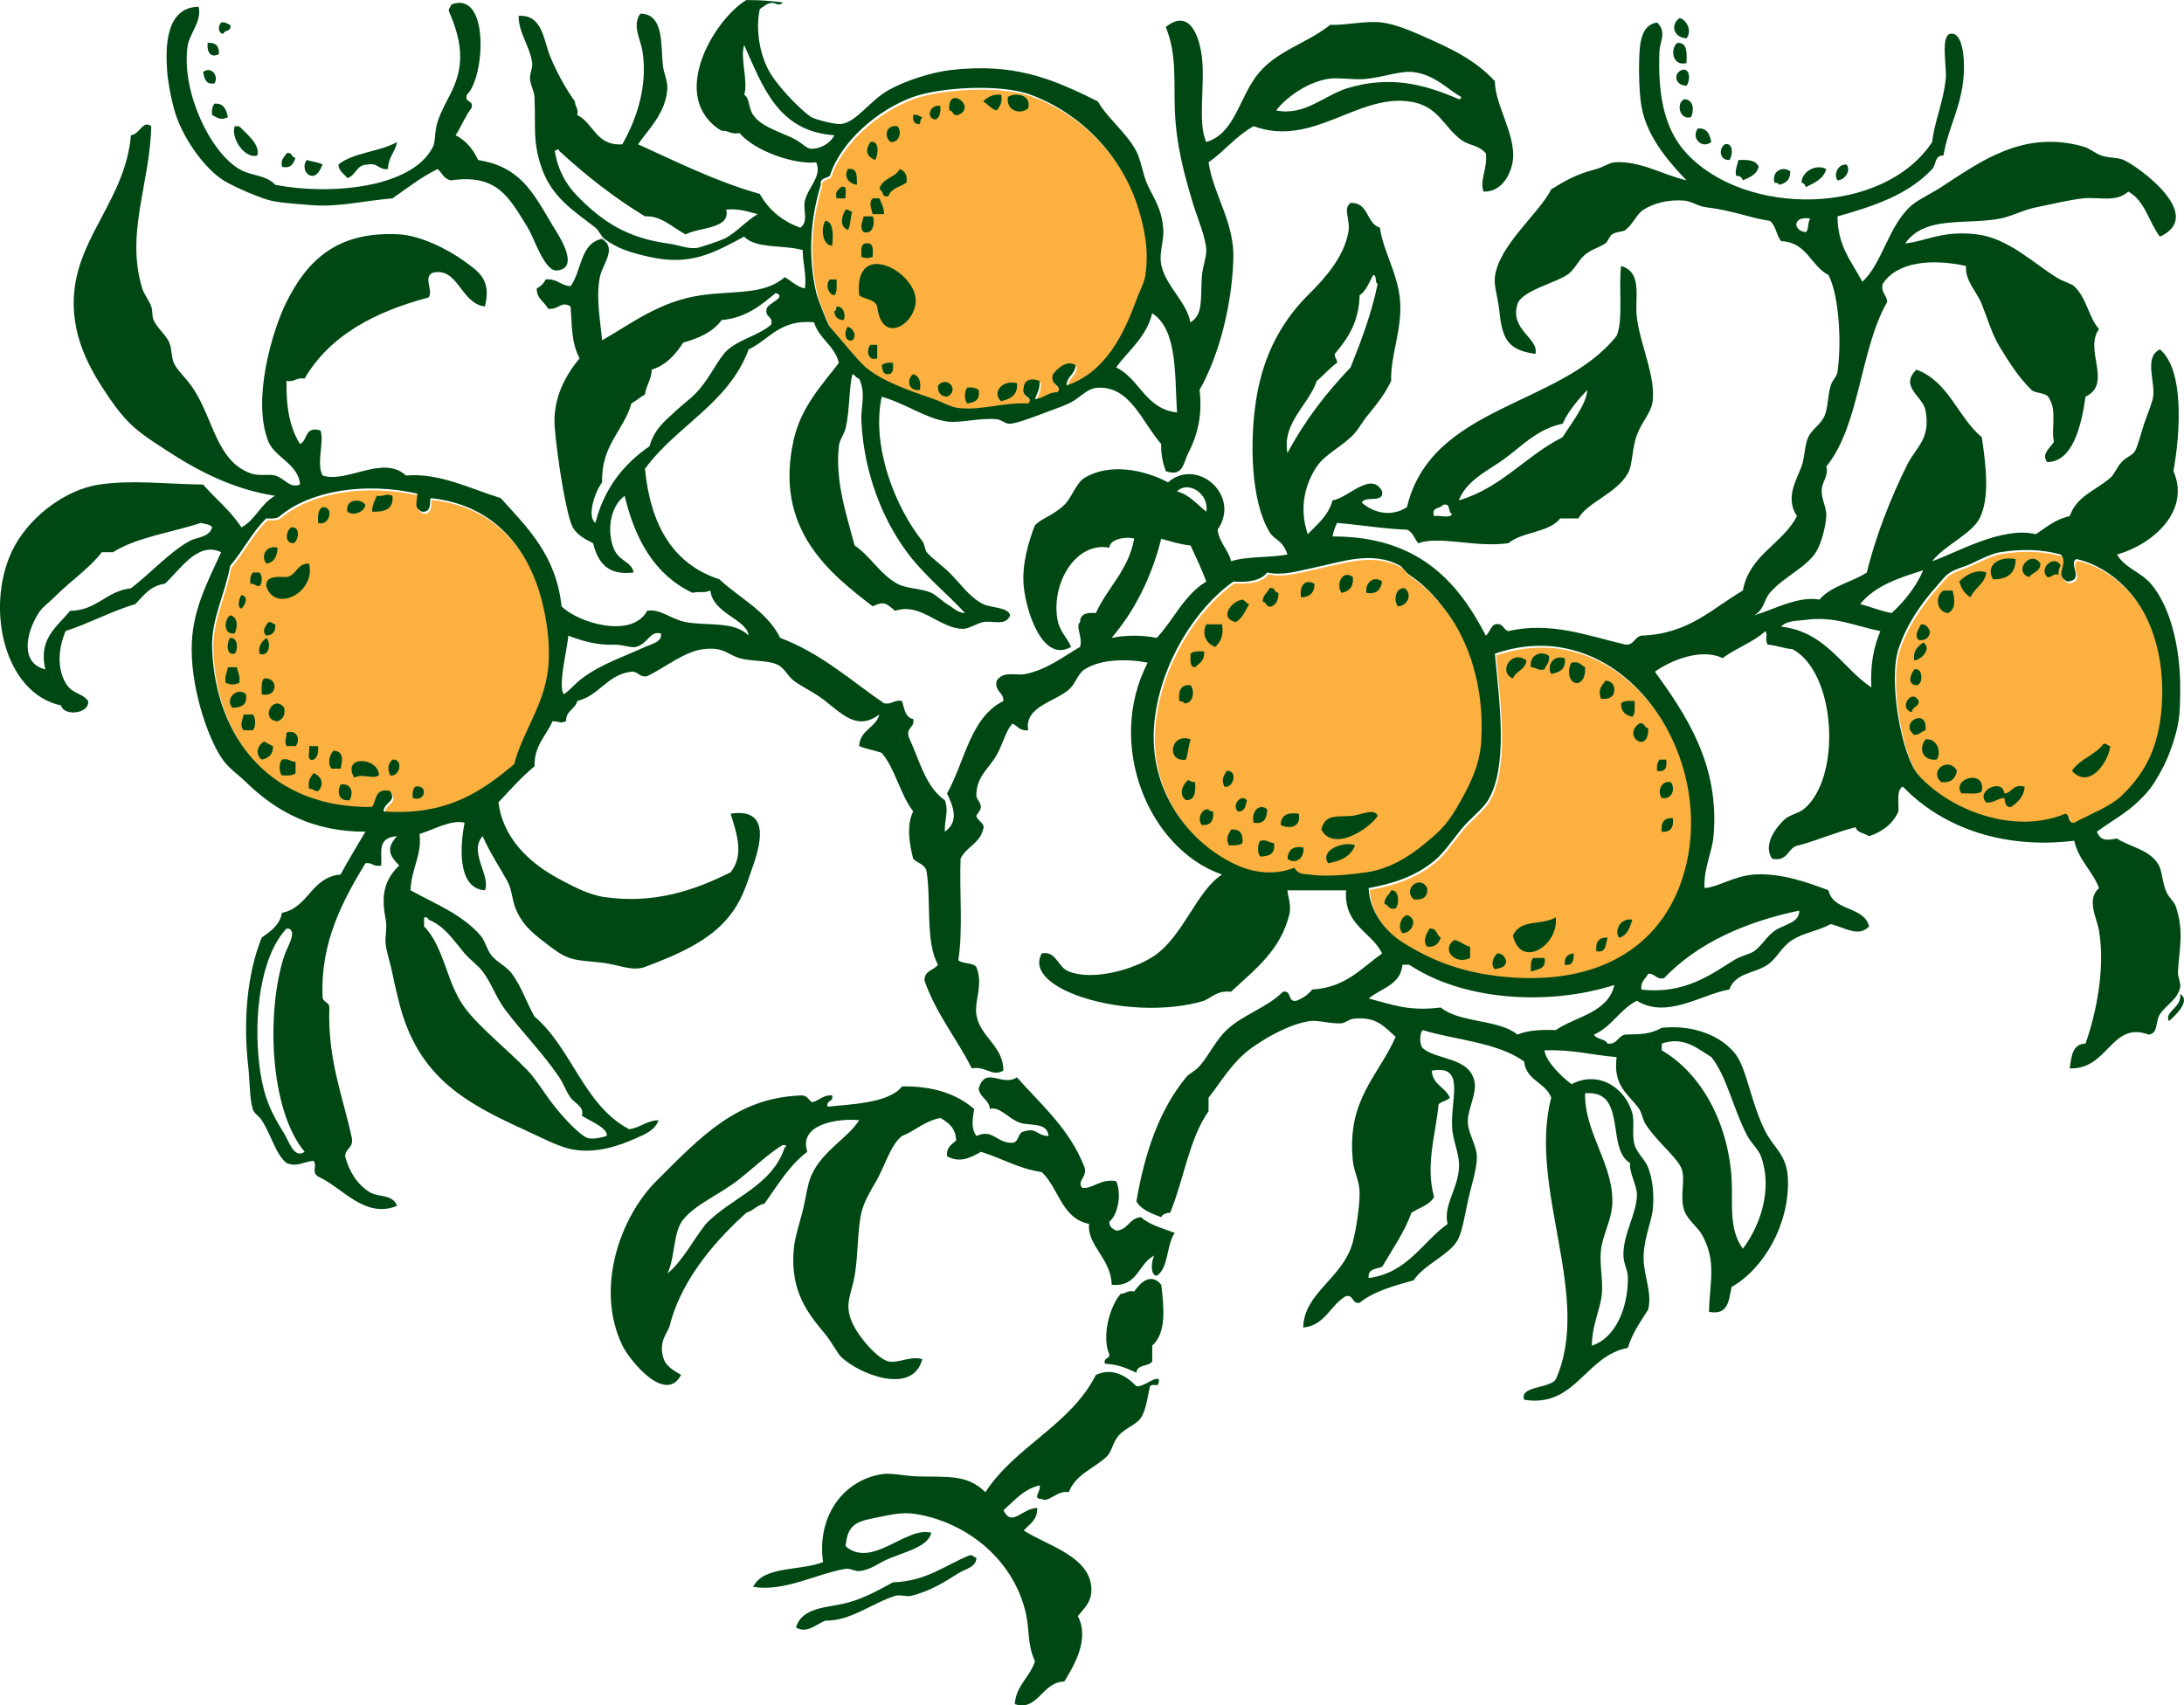 <?xml version="1.0" encoding="UTF-8" standalone="no"?>
<!-- Generator: Adobe Illustrator 13.0.2, SVG Export Plug-In . SVG Version: 6.00 Build 14948)  -->
<svg
    xmlns:rdf="http://www.w3.org/1999/02/22-rdf-syntax-ns#"
    xmlns="http://www.w3.org/2000/svg"
    xmlns:cc="http://web.resource.org/cc/"
    xmlns:xlink="http://www.w3.org/1999/xlink"
    xmlns:dc="http://purl.org/dc/elements/1.1/"
    xmlns:svg="http://www.w3.org/2000/svg"
    xmlns:inkscape="http://www.inkscape.org/namespaces/inkscape"
    xmlns:sodipodi="http://sodipodi.sourceforge.net/DTD/sodipodi-0.dtd"
    xmlns:ns1="http://sozi.baierouge.fr"
    id="Layer_1"
    style="enable-background:new 0 0 397.491 310.424"
    xml:space="preserve"
    viewBox="0 0 397.491 310.424"
    version="1.1"
    y="0px"
    x="0px"
  >
<path
      style="fill:#FBB040;clip-rule:evenodd;fill-rule:evenodd"
      d="m207.06 54.904c0.598-1.638 1.439-3.102 1.642-4.513 0.67-4.698-0.249-8.639-1.231-11.898-3.029-10.049-10.745-17.62-19.694-20.925-5.476-2.022-16.434-1.346-21.336 0.411-6.498 2.327-13.196 8.149-15.181 14.36-0.61 0.485-1.833 0.355-1.642 1.641-2.098 6.796-2.241 13.63-0.821 19.695 0.219 0.934 2.064 5.706 2.462 6.155 2.104 2.367 5.019 6.065 6.565 7.385 3.003 2.564 7.916 4.21 12.309 5.744 1.734 0.606 3.091 1.473 4.514 1.642 4.189 0.498 8.276-1.084 12.719-0.821 1.143-1.191-1.347-1.064-0.821-2.872 0.098-1.625 1.683-1.761 2.873-1.23 0.135 1.503-0.456 2.28-0.821 3.282 1.68-0.098 2.311-1.245 4.103-1.23 1.093-1.212-1.523-1.205-0.821-3.283 0.775-1.035 2.56-2.677 4.104-1.641-0.053 1.726-1.59 1.966-1.642 3.693 6.93-2.304 10.33-9.025 12.73-15.595z"
  />
<path
      style="fill:#FBB040;clip-rule:evenodd;fill-rule:evenodd"
      d="m51.141 94.293c-0.485 0.473-1.45 0.465-2.462 0.411-2.583 2.477-4.21 5.91-6.565 8.616-1.022 5.495-3.496 9.691-3.283 15.181 0.634 16.352 10.852 29.01 29.132 28.722 0.781-1.271 0.517-3.586 3.282-2.872 1.224 1.954-1.107 1.947-1.23 3.693 11.626 0.822 17.916-3.693 23.798-8.617 1.434-5.699 5.357-10.547 6.154-17.232 0.223-1.865 0.18-4.418 0-6.154-1.424-13.787-8.426-23.666-21.336-25.028-0.323 0.336 0.33 2.709-1.641 2.461-1.501-0.746-0.868-1.492-0.821-3.282-9.392-2.129-19.425-0.619-25.028 4.102z"
  />
<path
      style="fill:#FBB040;clip-rule:evenodd;fill-rule:evenodd"
      d="m375.28 101.27c-3.434-0.946-7.103-1.056-11.077-0.41-1.98 0.321-4.917 2.041-6.156 2.462-3.598 1.223-3.399 1.521-5.333 3.692-3.009 3.38-5.551 7.129-6.975 11.488-1.866 5.713 0.543 19.488 3.691 22.978 5.734 6.353 17.401 10.863 26.671 6.976 0.943 0.149 0.391 1.796 1.64 1.641 2.954-1.618 6.466-2.87 8.617-4.924 4.691-4.477 7.167-9.727 7.386-18.053 0.17-6.465-1.387-11.67-3.282-15.182-2.631-4.871-7.234-8.674-12.31-9.848-1.633 0.814 1.602 3.802-1.642 4.104-2.61-1.2 0.38-3.19-1.24-4.93z"
  />
<path
      style="fill:#FBB040;clip-rule:evenodd;fill-rule:evenodd"
      d="m238.65 159.53c3.167 0.473 7.5-0.014 10.257-0.41 4.243-0.609 7.83-2.941 10.258-4.923 3.53-2.886 4.552-3.873 6.975-8.206 1.99-3.56 3.479-6.862 3.693-11.079 0.5-9.79-2.341-17.791-6.155-22.977-2.563-3.486-4.485-5.307-6.975-6.975-0.688-0.461-1.234-1.419-1.642-1.642-5.226-2.861-10.816-0.63-16.002 0.411-2.599 0.521-5.28 1.438-8.205 0.82-1.149 1.449-3.354 1.843-6.155 1.641-6.837 4.805-13.235 14.809-14.361 25.439-1.377 13.006 6.849 22.607 15.182 26.259 3.254 1.426 6.85 1.725 10.259 0.41 0.93 1.33 1.61 1.04 2.87 1.23z"
  />
<path
      style="fill:#FBB040;clip-rule:evenodd;fill-rule:evenodd"
      d="m255.47 171.84c5.088 3.242 10.409 5.33 17.232 6.154 17.491 2.119 28.815-4.727 33.234-16.412 8.383-22.166-10.024-50.406-33.646-42.26 0.887 9.287 2.405 20.507-1.23 26.67-0.941 1.595-3.293 3.313-4.924 5.334-1.714 2.124-3.196 4.333-4.923 5.743-3.646 2.979-7.838 4.182-11.898 4.926 0.19 4.19 2.89 7.77 6.16 9.85z"
  />
<path
      style="fill:#004813;clip-rule:evenodd;fill-rule:evenodd"
      d="m84.974 17.233c-0.53 1.624 1.351 0.837 0.82 2.462-1.125 1.474-1.841 3.355-2.872 4.923 1.894 0.979 3.192 2.552 4.103 4.513 7.605 1.234 9.847 5.646 13.54 11.899 0.741 1.254 5.291 7.743 0.821 8.205-2.275 0.236-4.119-5.829-5.334-7.795-3.442-5.568-5.524-9.802-13.95-8.616-1.327-0.178-1.629-1.38-2.462-2.052-3.023 1.491-5.542 3.484-8.206 5.334-5.45 0.464-9.909 1.636-14.771 1.23-2.165-0.18-5.041-0.312-7.386-0.821-1.66-0.359-6.65-2.456-8.616-3.692-3.491-2.194-7.667-7.959-9.027-13.129-0.583-2.216-1.103-4.963-1.23-6.976-0.227-3.628-0.473-11.403 5.749-11.487 0.624 2.771-1.749 4.87-2.051 7.385-1.002 8.354 4.191 19.067 9.438 22.156 2.267 1.336 4.797 0.993 6.564 2.872 9.642 1.89 24.938 0.723 28.721-6.975 0.45-0.915 0.237-2.713 0.821-4.513 1.293-3.992 3.929-6.424 4.103-11.489 0.098-2.847-0.829-5.849-2.051-8.616-0.116-0.663 0.388-0.706 0.411-1.231 7.076-2.698 6.147 13.321 2.871 16.413z"
  />
<path
      style="fill:#004813;clip-rule:evenodd;fill-rule:evenodd"
      d="m305.72 3.282c1.235 0.347 2.312 2.314 1.23 3.693-2.41-0.113-2.99-2.585-1.23-3.693z"
  />
<path
      style="fill:#004813;clip-rule:evenodd;fill-rule:evenodd"
      d="m40.25 4.103c0.858-0.174 1.086 0.281 1.641 0.41 0.36 1.317-1.064 0.851-1.23 1.642-1.044-0.042-0.97-1.53-0.411-2.052z"
  />
<path
      style="fill:#004813;clip-rule:evenodd;fill-rule:evenodd"
      d="m37.789 7.795c1.461-0.093 2.145 0.59 2.052 2.052-1.368 0.708-2.229-0.152-2.052-2.052z"
  />
<path
      style="fill:#004813;clip-rule:evenodd;fill-rule:evenodd"
      d="m305.3 7.795c1.843-0.063 1.713 1.844 1.642 3.693-2.64 0.645-3-2.703-1.64-3.693z"
  />
<path
      style="fill:#004813;clip-rule:evenodd;fill-rule:evenodd"
      d="m39.02 15.181c-1.617 0.25-1.817-0.918-2.052-2.052 1.48-1.225 2.935 0.77 2.052 2.052z"
  />
<path
      style="fill:#004813;clip-rule:evenodd;fill-rule:evenodd"
      d="m306.13 12.719c1.667-0.385 1.422 2.222 0.82 2.872-2.05 0.031-2.52-2.221-0.82-2.872z"
  />
<path
      style="fill:#004813;clip-rule:evenodd;fill-rule:evenodd"
      d="m182.22 17.233c0.267 1.497-0.277 2.185-0.821 2.872-1.099-0.27-1.561-1.176-2.462-1.642 0.77-0.729 1.65-1.351 3.28-1.23z"
  />
<path
      style="fill:#004813;clip-rule:evenodd;fill-rule:evenodd"
      d="m187.14 19.695c-1.241 1.195-4.096 0.654-3.693-2.051 1.4-0.897 4.32-0.395 3.69 2.051z"
  />
<path
      style="fill:#004813;clip-rule:evenodd;fill-rule:evenodd"
      d="m174.42 20.925c-1.12 0.299-0.826-0.815-1.642-0.82-0.46-4.808 5.13-0.688 1.64 0.82z"
  />
<path
      style="fill:#004813;clip-rule:evenodd;fill-rule:evenodd"
      d="m306.54 18.053c1.727 0.064 1.811 2.016 1.23 3.283-2.17 0.566-2.73-2.643-1.23-3.283z"
  />
<path
      style="fill:#004813;clip-rule:evenodd;fill-rule:evenodd"
      d="m39.02 18.874c1.781-0.141 2.153 1.129 2.461 2.462-1.261 0.583-1.845 0.184-2.872-0.411-0.13-0.951 0.066-1.575 0.411-2.051z"
  />
<path
      style="fill:#004813;clip-rule:evenodd;fill-rule:evenodd"
      d="m171.14 19.284c0.084 1.179-0.104 2.084-0.821 2.462-1.89-0.09-1.14-2.868 0.82-2.462z"
  />
<path
      style="fill:#004813;clip-rule:evenodd;fill-rule:evenodd"
      d="m166.21 20.925c0.857-0.173 1.087 0.281 1.641 0.411-0.217 0.33-0.428 0.666-0.411 1.231-1.08 0.123-1.34-0.568-1.23-1.642z"
  />
<path
      style="fill:#004813;clip-rule:evenodd;fill-rule:evenodd"
      d="m42.712 22.977h0.821c1.305 1.381 3.919 3.347 3.282 5.334-2.162 0.675-4.859-3.048-4.103-5.334z"
  />
<path
      style="fill:#004813;clip-rule:evenodd;fill-rule:evenodd"
      d="m163.34 22.977c0.885 1.006 0.306 3.035-1.231 2.872-1.26-0.868-0.94-3.208 1.23-2.872z"
  />
<path
      style="fill:#004813;clip-rule:evenodd;fill-rule:evenodd"
      d="m309 23.387c1.781-0.14 2.152 1.129 2.462 2.461-1.71 1.341-3.74-0.695-2.46-2.461z"
  />
<path
      style="fill:#004813;clip-rule:evenodd;fill-rule:evenodd"
      d="m72.254 25.849c-0.317 1.872-1.622 2.756-1.642 4.924-1.71 0.206-1.81-1.199-3.692-0.82-2.072-0.021-2.117 1.987-3.693 2.462-0.583-0.785-1.559-1.177-1.641-2.462 2.707-2.218 7.549-2.3 10.668-4.104z"
  />
<path
      style="fill:#004813;clip-rule:evenodd;fill-rule:evenodd"
      d="m158.42 25.849c1.768-0.394 1.389 2.594 0.82 3.283-1.63-0.736-1.79-1.794-0.82-3.283z"
  />
<path
      style="fill:#004813;clip-rule:evenodd;fill-rule:evenodd"
      d="m313.92 26.259c1.667-0.386 1.422 2.222 0.82 2.872-1.85 0.054-1.95-2.088-0.82-2.872z"
  />
<path
      style="fill:#004813;clip-rule:evenodd;fill-rule:evenodd"
      d="m52.149 27.901c1.12-0.299 0.827 0.815 1.642 0.82-0.396 0.971-0.72 2.016-2.462 1.642-0.325-1.419 0.456-1.733 0.82-2.462z"
  />
<path
      style="fill:#004813;clip-rule:evenodd;fill-rule:evenodd"
      d="m55.842 29.131c0.934 0.297 2.096 0.366 2.873 0.821-0.414 0.816-0.709 1.752-1.642 2.051-1.537 0.163-2.116-1.866-1.231-2.872z"
  />
<path
      style="fill:#004813;clip-rule:evenodd;fill-rule:evenodd"
      d="m316.38 29.131c1.739-0.098 3.25 0.033 3.691 1.231-0.339 1.438-1.635 1.92-2.87 2.461-0.18-0.505-0.525-0.843-1.232-0.821-0.23-1.331 0.28-1.907 0.41-2.871z"
  />
<path
      style="fill:#004813;clip-rule:evenodd;fill-rule:evenodd"
      d="m336.08 29.952c0.827 1.033-0.228 2.811-1.642 2.872-0.78-0.986 0.03-3.006 1.64-2.872z"
  />
<path
      style="fill:#004813;clip-rule:evenodd;fill-rule:evenodd"
      d="m332.38 30.772c-0.496 1.829-2.147 2.502-3.692 3.283-0.181-0.365-0.359-0.733-0.821-0.82 0.11-2.065 2.67-3.454 4.51-2.463z"
  />
<path
      style="fill:#004813;clip-rule:evenodd;fill-rule:evenodd"
      d="m154.31 30.772c1.801-0.296 1.641 1.368 1.642 2.872-1.52-0.265-2.42-1.403-1.64-2.872z"
  />
<path
      style="fill:#004813;clip-rule:evenodd;fill-rule:evenodd"
      d="m163.75 30.772c0.883 0.348 1.451 1.011 1.231 2.462-1.132 0.783-2.818 1.012-3.282 2.462-1.317 0.359-0.851-1.064-1.642-1.231 0.41-2.053 2.87-2.051 3.69-3.693z"
  />
<path
      style="fill:#004813;clip-rule:evenodd;fill-rule:evenodd"
      d="m325.82 31.183c0.047 1.551-0.803 2.207-2.052 2.462-0.011-0.398-0.502-0.318-0.821-0.41-0.53-2.114 1.54-3.085 2.87-2.052z"
  />
<path
      style="fill:#004813;clip-rule:evenodd;fill-rule:evenodd"
      d="m153.08 34.055c1.378-0.421 0.639 1.276 0.82 2.052h-1.641c-0.35-1.308 0.36-1.558 0.82-2.052z"
  />
<path
      style="fill:#004813;clip-rule:evenodd;fill-rule:evenodd"
      d="m158.83 36.107h1.23c0.319 0.912 0.862 1.6 0.821 2.872h-2.051c-0.2-0.934-0.82-2.096 0-2.872z"
  />
<path
      style="fill:#004813;clip-rule:evenodd;fill-rule:evenodd"
      d="m153.9 38.158c0.663-0.116 0.707 0.388 1.231 0.41-0.429 0.939-0.26 2.475-0.821 3.282-1.58-0.621-1.14-2.462-0.41-3.692z"
  />
<path
      style="fill:#004813;clip-rule:evenodd;fill-rule:evenodd"
      d="m157.19 39.389h1.642c0.377 0.583 0.35 3.388-1.642 2.872-0.82-0.776-0.2-1.938 0-2.872z"
  />
<path
      style="fill:#004813;clip-rule:evenodd;fill-rule:evenodd"
      d="m150.21 40.21c1.773 0.037 1.345 3.891 1.231 4.513-1.75-0.061-2.11-3.12-1.23-4.513z"
  />
<path
      style="fill:#004813;clip-rule:evenodd;fill-rule:evenodd"
      d="m157.6 44.312c1.469-0.239 1.247 1.214 1.231 2.462-1.263 0.287-0.789 0.287-2.052 0 0-1.087-0.23-2.415 0.82-2.462z"
  />
<path
      style="fill:#004813;clip-rule:evenodd;fill-rule:evenodd"
      d="m156.37 53.75c-0.989-10.044 9.585-4.77 10.258 0.41 0.583 4.496-6.108 9.051-6.976 1.641-0.39-1.393-2.3-1.256-3.28-2.051z"
  />
<path
      style="fill:#004813;clip-rule:evenodd;fill-rule:evenodd"
      d="m151.03 50.877h1.231c-0.004 1.09 0.155 2.343-0.411 2.873-1.11-0.169-1.69-1.951-0.82-2.873z"
  />
<path
      style="fill:#004813;clip-rule:evenodd;fill-rule:evenodd"
      d="m152.26 55.801c1.425-0.144 1.717 1.927 1.231 2.462-1.044-0.05-1.591-0.598-1.642-1.641 0.4-0.012 0.32-0.503 0.41-0.821z"
  />
<path
      style="fill:#004813;clip-rule:evenodd;fill-rule:evenodd"
      d="m154.31 59.494c0.973 0.227 1.703 1.586 0.821 2.462-1.55 0.351-1.45-1.837-0.82-2.462z"
  />
<path
      style="fill:#004813;clip-rule:evenodd;fill-rule:evenodd"
      d="m158.42 62.776h1.231v2.461c-1.84 0.56-1.99-1.651-1.23-2.461z"
  />
<path
      style="fill:#004813;clip-rule:evenodd;fill-rule:evenodd"
      d="m162.52 66.059c0.06 1.018 0.076 1.991-0.82 2.051-1.082 0.125-1.058-0.856-1.231-1.641 0.47-0.344 1.1-0.541 2.05-0.41z"
  />
<path
      style="fill:#004813;clip-rule:evenodd;fill-rule:evenodd"
      d="m166.21 68.11c1.057 0.311 1.426 1.31 1.23 2.873-2.17 0.335-2.49-2.005-1.23-2.873z"
  />
<path
      style="fill:#004813;clip-rule:evenodd;fill-rule:evenodd"
      d="m172.37 72.213c-1.154-0.077-1.748-0.714-1.641-2.051 1.71-1.912 3.99 0.97 1.64 2.051z"
  />
<path
      style="fill:#004813;clip-rule:evenodd;fill-rule:evenodd"
      d="m185.09 69.751c0.194 2.246-1.243 2.86-2.872 3.282-1.69-1.392 0.01-3.987 2.87-3.282z"
  />
<path
      style="fill:#004813;clip-rule:evenodd;fill-rule:evenodd"
      d="m176.06 70.572c0.951-0.13 1.575 0.066 2.051 0.411 0.331 1.835-0.729 2.279-2.051 2.461-0.58-0.548-0.58-2.324 0-2.872z"
  />
<path
      style="fill:#004813;clip-rule:evenodd;fill-rule:evenodd"
      d="m71.434 90.267c0.237 2.426-1.422 2.955-3.693 2.872-0.042-1.272 0.502-1.96 0.82-2.872 1.702 0.11 1.599-0.539 2.873 0z"
  />
<path
      style="fill:#004813;clip-rule:evenodd;fill-rule:evenodd"
      d="m66.51 91.908c-0.183 1.292-2.219 2.089-3.282 1.231-0.427-2.306 2.414-2.504 3.282-1.231z"
  />
<path
      style="fill:#004813;clip-rule:evenodd;fill-rule:evenodd"
      d="m58.714 92.318c2.218-0.078 1.221 3.563-0.821 2.873-0.065-1.297-0.014-2.477 0.821-2.873z"
  />
<path
      style="fill:#004813;clip-rule:evenodd;fill-rule:evenodd"
      d="m52.97 96.011c1.843-0.319 1.36 2.564 0.411 2.872-1.717-0.061-1.284-2.284-0.411-2.872z"
  />
<path
      style="fill:#004813;clip-rule:evenodd;fill-rule:evenodd"
      d="m50.508 99.704c-0.078 1.564-0.583 2.7-2.052 2.872-1.033-1.34-0.062-3.408 2.052-2.876z"
  />
<path
      style="fill:#004813;clip-rule:evenodd;fill-rule:evenodd"
      d="m366.85 101.76c-0.004 2.595-1.476 3.723-4.104 3.693-1.49-2.59 1.1-4.26 4.1-3.69z"
  />
<path
      style="fill:#004813;clip-rule:evenodd;fill-rule:evenodd"
      d="m371.36 102.58c0.002 1.506-1.436 1.573-2.051 2.462-3.03-0.98 0.3-5.094 2.05-2.46z"
  />
<path
      style="fill:#004813;clip-rule:evenodd;fill-rule:evenodd"
      d="m374.65 104.63c-1.16-0.339-1.062 0.579-2.052 0.411-1.68-1.73 1.477-4.197 2.462-2.052-0.32 0.36-0.44 0.92-0.41 1.64z"
  />
<path
      style="fill:#004813;clip-rule:evenodd;fill-rule:evenodd"
      d="m56.252 102.58c1.296 5.297-6.235 9.081-7.796 4.103-0.063-1.841 1.844-1.711 3.692-1.641 1.883-0.31 1.852-2.53 4.104-2.46z"
  />
<path
      style="fill:#004813;clip-rule:evenodd;fill-rule:evenodd"
      d="m361.52 104.22c-0.322 2.139-2.17 2.754-2.872 4.513-1.035-0.607-1.695-1.587-2.052-2.872 1.07-1.18 3.17-2.36 4.92-1.64z"
  />
<path
      style="fill:#004813;clip-rule:evenodd;fill-rule:evenodd"
      d="m45.995 104.22h1.231c0.561 0.524 0.561 1.937 0 2.461-0.736 0.052-0.865-0.502-1.641-0.41-0.131-0.95 0.065-1.58 0.41-2.05z"
  />
<path
      style="fill:#004813;clip-rule:evenodd;fill-rule:evenodd"
      d="m246.22 105.04c0.176 1.817-0.685 2.598-2.053 2.872-1.14-1.62 0.25-4.3 2.05-2.87z"
  />
<path
      style="fill:#004813;clip-rule:evenodd;fill-rule:evenodd"
      d="m251.56 105.86c-0.288 1.353-0.875 2.407-2.872 2.051-0.3-1.87 1.41-3.21 2.87-2.05z"
  />
<path
      style="fill:#004813;clip-rule:evenodd;fill-rule:evenodd"
      d="m239.25 106.27c-0.02 1.621-0.841 2.441-2.461 2.462-0.35-2.22 0.81-3.38 2.46-2.46z"
  />
<path
      style="fill:#004813;clip-rule:evenodd;fill-rule:evenodd"
      d="m231.04 107.09c1.119-0.298 0.825 0.815 1.642 0.821 0.02 1.251-0.373 2.089-1.232 2.462-1.118 0.299-0.825-0.815-1.641-0.821-0.02-1.25 0.87-1.59 1.23-2.46z"
  />
<path
      style="fill:#004813;clip-rule:evenodd;fill-rule:evenodd"
      d="m255.66 107.09c1.458 1.052 0.545 3.178-1.23 3.283-0.86-1.06-0.46-3.5 1.23-3.28z"
  />
<path
      style="fill:#004813;clip-rule:evenodd;fill-rule:evenodd"
      d="m353.72 107.5h1.642c0.469 1.694 0.609 3.367-0.82 4.104-2.18-0.24-2.4-3.2-0.82-4.1z"
  />
<path
      style="fill:#004813;clip-rule:evenodd;fill-rule:evenodd"
      d="m43.943 108.32c1.475 0.29 0.577 1.926 0 2.462-0.913-0.17-0.321-2.18 0-2.46z"
  />
<path
      style="fill:#004813;clip-rule:evenodd;fill-rule:evenodd"
      d="m226.12 109.14c0.539 0.145 0.645 0.723 1.23 0.82-0.714 1.201-1.212 2.618-2.461 3.283-3.11-0.75-0.76-3.84 1.23-4.1z"
  />
<path
      style="fill:#004813;clip-rule:evenodd;fill-rule:evenodd"
      d="m41.892 112.01c1.42 0.302 1.396 2.047 0.821 3.282-2.163 0.33-1.916-2.57-0.821-3.28z"
  />
<path
      style="fill:#004813;clip-rule:evenodd;fill-rule:evenodd"
      d="m48.867 113.24c0.663-0.116 0.706 0.388 1.23 0.41 0.107 1.338-0.487 1.975-1.641 2.051-0.9-0.86-0.084-1.82 0.411-2.46z"
  />
<path
      style="fill:#004813;clip-rule:evenodd;fill-rule:evenodd"
      d="m219.55 113.65h2.872c0.334 2.11-0.331 3.225-1.23 4.103-1.55-0.48-2.59-2.28-1.64-4.1z"
  />
<path
      style="fill:#004813;clip-rule:evenodd;fill-rule:evenodd"
      d="m349.62 113.65c1.026-0.069 1.285 0.63 1.642 1.23-0.077 1.154-0.715 1.748-2.053 1.642-0.93-0.91 0.03-2.05 0.41-2.87z"
  />
<path
      style="fill:#004813;clip-rule:evenodd;fill-rule:evenodd"
      d="m41.892 116.12c1.417-0.134 1.501 2.143 0.821 2.872-1.668 0.38-1.423-2.22-0.821-2.87z"
  />
<path
      style="fill:#004813;clip-rule:evenodd;fill-rule:evenodd"
      d="m48.457 116.12c0.889 0.653 0.648 3.629-1.231 2.872-0.263-1.63 0.521-2.22 1.231-2.87z"
  />
<path
      style="fill:#004813;clip-rule:evenodd;fill-rule:evenodd"
      d="m350.03 116.94c1.553 0.939-0.083 3.059-1.641 3.282-0.27-1.9 0.74-2.54 1.64-3.28z"
  />
<path
      style="fill:#004813;clip-rule:evenodd;fill-rule:evenodd"
      d="m219.14 118.58c0.174 1.68-0.868 2.142-1.643 2.872-1.048-0.046-0.814-1.374-0.82-2.462 0.48-0.47 1.45-0.47 2.46-0.41z"
  />
<path
      style="fill:#004813;clip-rule:evenodd;fill-rule:evenodd"
      d="m281.92 119.4c0.196 1.29-0.585 1.603-0.821 2.461-1.253 0.297-1.495-0.419-2.461-0.41-0.4-2.09 1.75-3.18 3.28-2.05z"
  />
<path
      style="fill:#004813;clip-rule:evenodd;fill-rule:evenodd"
      d="m277.82 120.22c-0.187 1.729-1.941 1.889-2.463 3.283-2.81-1.19-0.24-5.35 2.46-3.28z"
  />
<path
      style="fill:#004813;clip-rule:evenodd;fill-rule:evenodd"
      d="m284.79 119.81c0.28 2.058-0.987 2.569-2.461 2.872-0.79-1.19 0.06-3.58 2.46-2.87z"
  />
<path
      style="fill:#004813;clip-rule:evenodd;fill-rule:evenodd"
      d="m286.02 120.63c1.42-0.325 1.732 0.456 2.462 0.821 0.093 1.459-0.276 2.458-1.23 2.872-1.83 0.25-2.04-2.58-1.23-3.69z"
  />
<path
      style="fill:#004813;clip-rule:evenodd;fill-rule:evenodd"
      d="m41.481 121.45h1.642c0.13 0.963 0.648 1.54 0.411 2.872-1.202 0.369-1.261 0.369-2.462 0-0.239-1.33 0.279-1.91 0.409-2.87z"
  />
<path
      style="fill:#004813;clip-rule:evenodd;fill-rule:evenodd"
      d="m348.39 121.86c1.682-0.479 1.647 2.853 0.409 2.873-1.82-0.16-1.03-2.03-0.41-2.87z"
  />
<path
      style="fill:#004813;clip-rule:evenodd;fill-rule:evenodd"
      d="m48.046 123.5c2.7-0.287 2.532 3.617-0.411 2.872 0.005-1.09-0.154-2.34 0.411-2.87z"
  />
<path
      style="fill:#004813;clip-rule:evenodd;fill-rule:evenodd"
      d="m292.18 123.91c1.044 0.05 1.591 0.597 1.641 1.641-0.055 1.314-0.93 1.806-2.461 1.642-0.51-1.73-0.03-2.08 0.82-3.28z"
  />
<path
      style="fill:#004813;clip-rule:evenodd;fill-rule:evenodd"
      d="m216.68 124.73c0.857 1.062 0.459 3.497-1.23 3.282-0.011-0.398-0.502-0.318-0.821-0.41-0.18-1.82 0.23-3.05 2.05-2.87z"
  />
<path
      style="fill:#004813;clip-rule:evenodd;fill-rule:evenodd"
      d="m44.764 126.37c0.319 1.96-0.857 2.426-2.462 2.462-1.459-1.59 0.871-3.91 2.462-2.46z"
  />
<path
      style="fill:#004813;clip-rule:evenodd;fill-rule:evenodd"
      d="m349.21 127.6c0.066 1.16-1.231 0.956-1.23 2.051-2.55-0.61-0.07-4.51 1.23-2.05z"
  />
<path
      style="fill:#004813;clip-rule:evenodd;fill-rule:evenodd"
      d="m297.51 127.6c-0.003 1.089 0.155 2.343-0.409 2.872-1.249-0.255-2.099-0.911-2.052-2.462 0.48-0.47 1.45-0.46 2.46-0.41z"
  />
<path
      style="fill:#004813;clip-rule:evenodd;fill-rule:evenodd"
      d="m51.739 128.84c0.22 1.452-0.348 2.114-1.231 2.462-3.287-0.28-0.777-5.09 1.231-2.46z"
  />
<path
      style="fill:#004813;clip-rule:evenodd;fill-rule:evenodd"
      d="m44.354 130.06h1.641c0.585 0.548 0.585 2.325 0 2.873h-1.641c-0.815-0.77-0.199-1.93 0-2.87z"
  />
<path
      style="fill:#004813;clip-rule:evenodd;fill-rule:evenodd"
      d="m350.44 132.94c-0.782 0.176-1.031 0.884-2.052 0.82-2.89-2.2 2.53-5.16 2.05-0.82z"
  />
<path
      style="fill:#004813;clip-rule:evenodd;fill-rule:evenodd"
      d="m298.33 131.71c1.12-0.299 0.825 0.815 1.642 0.821 0.17 4.94-4.85 1.45-1.64-0.82z"
  />
<path
      style="fill:#004813;clip-rule:evenodd;fill-rule:evenodd"
      d="m52.149 133.35c2.028-0.653 2.568 1.415 1.642 2.462h-1.642c-0.46-1.29-0.037-0.93 0-2.46z"
  />
<path
      style="fill:#004813;clip-rule:evenodd;fill-rule:evenodd"
      d="m216.68 134.58c-0.344 1.16-0.477 2.533-0.82 3.693-3.62 0.59-2.95-5 0.82-3.69z"
  />
<path
      style="fill:#004813;clip-rule:evenodd;fill-rule:evenodd"
      d="m350.44 134.58c2.055-0.245 2.993 2.241 2.051 3.693-2.78 0.27-3.24-2.17-2.05-3.69z"
  />
<path
      style="fill:#004813;clip-rule:evenodd;fill-rule:evenodd"
      d="m48.046 134.99c0.607 0.213 1.034 0.606 1.641 0.82 0.046 1.55-0.802 2.206-2.051 2.462-1.242-0.89-0.767-2.66 0.41-3.28z"
  />
<path
      style="fill:#004813;clip-rule:evenodd;fill-rule:evenodd"
      d="m384.08 135.81c-0.413 3.142-3.899 7.902-6.975 4.514 1.369-2.187 4.246-2.865 5.744-4.924 0.68-0.12 0.72 0.39 1.24 0.41z"
  />
<path
      style="fill:#004813;clip-rule:evenodd;fill-rule:evenodd"
      d="m56.252 135.81h1.641c0.084 1.179-0.104 2.084-0.821 2.462-1.482 0.39-0.572-1.61-0.82-2.46z"
  />
<path
      style="fill:#004813;clip-rule:evenodd;fill-rule:evenodd"
      d="m60.766 136.63c1.883 0.22 1.544 1.748 1.231 3.282h-1.642c-0.859-0.9-0.321-2.73 0.411-3.28z"
  />
<path
      style="fill:#004813;clip-rule:evenodd;fill-rule:evenodd"
      d="m51.329 138.27c1.253-0.297 1.496 0.419 2.462 0.41v2.051c-0.485 0.473-1.45 0.464-2.462 0.411-0.586-0.54-0.586-2.32 0-2.87z"
  />
<path
      style="fill:#004813;clip-rule:evenodd;fill-rule:evenodd"
      d="m68.972 141.14c-1.329 0.778-2.797-0.414-4.513 0.41-2.314-4.21 4.507-3.68 4.513-0.41z"
  />
<path
      style="fill:#004813;clip-rule:evenodd;fill-rule:evenodd"
      d="m71.434 138.27c2.105-0.174 1.287 3.262-0.411 2.872-0.543-1.22-0.421-2.08 0.411-2.87z"
  />
<path
      style="fill:#004813;clip-rule:evenodd;fill-rule:evenodd"
      d="m302.02 138.27h1.23c0.171 1.401-0.123 2.337-1.641 2.051-0.13-0.95 0.07-1.57 0.41-2.05z"
  />
<path
      style="fill:#004813;clip-rule:evenodd;fill-rule:evenodd"
      d="m356.18 140.32c-0.274 1.367-1.057 2.228-2.872 2.051-2.36-2.16 1.47-4.73 2.87-2.05z"
  />
<path
      style="fill:#004813;clip-rule:evenodd;fill-rule:evenodd"
      d="m223.25 140.32c2.105-0.173 1.287 3.262-0.41 2.872-0.59-1.25-0.19-1.84 0.41-2.87z"
  />
<path
      style="fill:#004813;clip-rule:evenodd;fill-rule:evenodd"
      d="m57.073 140.73c1.482 0.592 2.007 2.01 0.821 3.283-0.736 0.052-0.865-0.502-1.641-0.411-0.267-1.49 0.276-2.18 0.82-2.87z"
  />
<path
      style="fill:#004813;clip-rule:evenodd;fill-rule:evenodd"
      d="m360.7 144.02c-0.681 0.687-2.409 0.327-3.693 0.41-1.95-2.71 4.41-4.58 3.69-0.41z"
  />
<path
      style="fill:#004813;clip-rule:evenodd;fill-rule:evenodd"
      d="m216.27 141.96c0.33 0.217 0.666 0.428 1.23 0.41 0.126 1.766 0.03 3.312-1.641 3.283-1.43-1.03-0.61-2.87 0.41-3.69z"
  />
<path
      style="fill:#004813;clip-rule:evenodd;fill-rule:evenodd"
      d="m304.08 142.38c0.941 1.147 0.227 3.264-1.642 2.872-0.83-1.03-0.2-3.23 1.64-2.87z"
  />
<path
      style="fill:#004813;clip-rule:evenodd;fill-rule:evenodd"
      d="m61.997 142.79c2.025-0.234 2.343 1.484 1.641 2.872-2.025 0.23-2.343-1.49-1.641-2.87z"
  />
<path
      style="fill:#004813;clip-rule:evenodd;fill-rule:evenodd"
      d="m75.536 143.2c2.437-0.549 1.977 2.936-0.41 2.051-0.13-0.95 0.066-1.58 0.41-2.05z"
  />
<path
      style="fill:#004813;clip-rule:evenodd;fill-rule:evenodd"
      d="m364.8 144.43c1.519-0.123 1.477-1.806 3.692-1.23-0.152 1.897-1.282 2.82-2.461 3.692-1.083 0.125-1.059-0.856-1.231-1.641-1.305 0.063-1.805 0.931-3.282 0.821-2.08-2.03 2.91-4.58 3.28-1.64z"
  />
<path
      style="fill:#004813;clip-rule:evenodd;fill-rule:evenodd"
      d="m226.94 145.66c-0.231 0.999-0.352 2.11-1.642 2.051-1.18-1.09 0.51-3.28 1.64-2.05z"
  />
<path
      style="fill:#004813;clip-rule:evenodd;fill-rule:evenodd"
      d="m230.63 147.3c-0.037 1.604-0.502 2.78-2.463 2.461-0.49-2.08 1.03-3.6 2.46-2.46z"
  />
<path
      style="fill:#004813;clip-rule:evenodd;fill-rule:evenodd"
      d="m219.96 147.3c0.011 0.398 0.502 0.318 0.819 0.41 0.17 1.674-0.419 2.588-2.051 2.462-0.8-0.92-0.22-2.95 1.23-2.87z"
  />
<path
      style="fill:#004813;clip-rule:evenodd;fill-rule:evenodd"
      d="m250.74 148.53c-1.724 2.526-8.118 6.57-10.257 2.462 0.694-2.703 2.438-2.309 5.334-2.462 1.78-0.09 4.36-1.57 4.93 0z"
  />
<path
      style="fill:#004813;clip-rule:evenodd;fill-rule:evenodd"
      d="m236.38 148.12c0.489 2.445-1.68 2.864-3.282 2.051 0.02-1.75 1.19-2.36 3.28-2.05z"
  />
<path
      style="fill:#004813;clip-rule:evenodd;fill-rule:evenodd"
      d="m304.48 148.94c0.17 1.674-0.42 2.589-2.052 2.462-0.17-1.67 0.42-2.59 2.05-2.46z"
  />
<path
      style="fill:#004813;clip-rule:evenodd;fill-rule:evenodd"
      d="m224.07 150.99c1.631-0.127 2.22 0.788 2.052 2.462-0.485 0.472-1.451 0.464-2.463 0.41-0.59-1.26-0.19-1.84 0.41-2.87z"
  />
<path
      style="fill:#004813;clip-rule:evenodd;fill-rule:evenodd"
      d="m229.4 153.04c1.254-0.296 1.495 0.419 2.462 0.411 0.318 1.959-0.857 2.425-2.462 2.462-0.58-0.54-0.58-2.32 0-2.87z"
  />
<path
      style="fill:#004813;clip-rule:evenodd;fill-rule:evenodd"
      d="m246.63 153.86c-0.737 1.997-2.593 2.878-4.923 3.282-1.6-2.6 3.14-4.04 4.92-3.28z"
  />
<path
      style="fill:#004813;clip-rule:evenodd;fill-rule:evenodd"
      d="m237.2 154.27c0.293 1.875-1.419 3.205-2.872 2.051 0.1-1.53 0.88-2.39 2.87-2.05z"
  />
<path
      style="fill:#004813;clip-rule:evenodd;fill-rule:evenodd"
      d="m259.76 161.66c0.128 1.63-0.787 2.22-2.461 2.051-2.09-1.91 1.18-4.57 2.46-2.05z"
  />
<path
      style="fill:#004813;clip-rule:evenodd;fill-rule:evenodd"
      d="m253.2 162.07c1.515-0.14 1.49 2.492 0.82 3.282-1.309 0.353-1.27-0.645-2.051-0.819-0.02-1.25 0.86-1.59 1.23-2.46z"
  />
<path
      style="fill:#004813;clip-rule:evenodd;fill-rule:evenodd"
      d="m256.07 166.58c2.039 0.528 1.061 3.279-0.82 3.281-0.97-1.08-0.25-2.97 0.82-3.28z"
  />
<path
      style="fill:#004813;clip-rule:evenodd;fill-rule:evenodd"
      d="m283.15 166.99c0.58 5.146-6.396 9.499-7.797 3.283 1.52-3.07 4.92-1.71 7.8-3.28z"
  />
<path
      style="fill:#004813;clip-rule:evenodd;fill-rule:evenodd"
      d="m297.1 167.4c-0.487 1.428-0.895 2.934-2.463 3.282-0.86-1.36 0.29-3.64 2.46-3.28z"
  />
<path
      style="fill:#004813;clip-rule:evenodd;fill-rule:evenodd"
      d="m260.17 169.04c1.404-0.175 1.233 1.229 2.052 1.641-0.357 1.01-0.956 1.779-2.463 1.641-0.94-0.98-0.07-2.48 0.41-3.28z"
  />
<path
      style="fill:#004813;clip-rule:evenodd;fill-rule:evenodd"
      d="m292.59 170.69c-0.392 1.112-0.18 2.829-2.052 2.462-0.17-1.67 0.42-2.59 2.05-2.46z"
  />
<path
      style="fill:#004813;clip-rule:evenodd;fill-rule:evenodd"
      d="m264.69 171.1c1.158 0.21 1.743 0.993 2.873 1.231v2.052c-2.66 1.36-5.4-1.55-2.87-3.28z"
  />
<path
      style="fill:#004813;clip-rule:evenodd;fill-rule:evenodd"
      d="m272.48 173.56c1.026-0.07 1.284 0.63 1.641 1.23 0.059 1.291-1.052 1.409-2.052 1.642-0.89-0.88-0.21-2.29 0.41-2.87z"
  />
<path
      style="fill:#004813;clip-rule:evenodd;fill-rule:evenodd"
      d="m286.43 173.56c-0.029 1.202-0.149 2.313-1.642 2.052-0.11-1.34 0.49-1.97 1.64-2.05z"
  />
<path
      style="fill:#004813;clip-rule:evenodd;fill-rule:evenodd"
      d="m279.05 174.38h2.051c0.394 2.036-1.23 2.051-2.461 2.462-0.06-1.01-0.07-1.98 0.41-2.46z"
  />
<path
      style="fill:#004813;clip-rule:evenodd;fill-rule:evenodd"
      d="m396.8 180.94c2.047 1.245-1.029 4.056-2.052 4.925-0.95-1.65 2.42-2.49 2.05-4.92z"
  />
<path
      style="fill:#004813;clip-rule:evenodd;fill-rule:evenodd"
      d="m185.09 196.12c4.499 5.073 9.671 9.476 12.309 16.412 0.488 1.862-1.525 2.457-0.41 3.693 1.962 0.2 3.226-1.698 6.154-1.232 1.08 2.432 0.26 6.19-1.23 7.386-0.069 1.026 0.63 1.285 1.23 1.642 2.19-0.135 2.351-2.301 4.514-2.461 1.571 1.438 3.997 2.021 6.154 2.871-1.566 2.127-1.044 6.343-3.282 7.796-1.297-0.077-0.951-3.029-0.411-3.691-2.992 1.383-2.954 5.797-7.796 5.333-0.066-4.753-4.536-7.182-4.103-11.078-5.022-0.996-5.514-6.521-8.616-9.437-4.293-0.632-7.299-2.549-11.078-3.693-1.916 1.125-3.866 2.074-6.155 0.82-0.175-1.68 0.867-2.142 1.642-2.872-0.065-2.261-1.378-3.271-2.872-4.103-2.877 0.543-4.52 2.318-6.976 3.282-2.123 1.609-3.1 5.555-4.924 8.616-0.662 1.112-2.013 3.357-2.462 5.333-0.752 3.314-0.576 7.716-1.23 11.489-0.596 3.436-1.978 5.184-0.41 8.616 1.217 2.667 4.646 6.552 6.565 6.976 1.798 0.398 3.982-1.078 6.154-0.41-1.756 6.674-11.537 2.708-14.771-0.41-0.683-0.659-1.663-2.636-2.872-4.104-2.996-3.639-6.476-7.65-5.744-15.592 0.194-2.105 1.055-4.631 1.641-6.975 0.579-2.312 0.832-4.854 1.642-6.565 2.08-4.396 6.575-6.613 8.616-9.847-3.731-0.4-11.136 0.668-9.437 5.744-3.283 2.461-5.402 6.086-7.796 9.438-1.371 0.27-2.006 1.275-3.283 1.64-4.691 4.229-11.674 11.499-13.95 20.517-0.351 1.389-2.021 2.725-1.231 5.744 0.425 1.622 1.66 2.309 3.283 3.282-2.869 5.412-9.404-2.726-10.668-5.335-5.039-10.4-0.414-23.383 6.155-29.952 8.41-8.409 14.729-15.092 26.259-15.591 1.197-0.103 1.416 0.772 2.052 1.231 1.403-0.239 1.91-1.372 3.692-1.231 0.306 1.264-1.126 0.79-0.82 2.052 3.707-0.431 11.175-0.561 13.54-3.692 5.849-0.104 10.037 1.451 13.13 4.103-0.292 1.992-0.602 3.457 0.41 4.924 3.019-1.408 3.676 1.344 6.565 1.23 1.253-0.113 0.901-1.834 2.051-2.052 2.475-0.773 2.146 0.71 4.514 0.821-0.239-2.656-3.566-1.755-5.335-2.461-2.116-0.847-3.644-3.001-5.334-2.463-0.162-1.752-1.815-2.015-2.051-3.693 1.26-4.28 4.22-0.24 6.99-2.07zm-50.47 18.47c-3.575 2.857-7.895 4.492-10.257 7.385-1.886 2.309-1.388 6.478-2.873 9.848 2.878-2.455 4.616-6.052 6.975-9.026 4.613-4.825 12.031-6.843 14.361-13.951 0.431-0.021 0.322-0.525-0.41-0.409-2.47 1.5-4.97 3.89-7.79 6.15z"
  />
<path
      style="fill:#004813;clip-rule:evenodd;fill-rule:evenodd"
      d="m209.71 247.82c-0.661 0.98-2.795 0.487-2.872 2.052-2.223-1.011-3.371-1.472-5.745-1.642-0.299-1.119 0.816-0.826 0.821-1.642-1.45-3.248 0.028-8.776 2.051-11.077 0.968 0.009 1.209-0.706 2.463-0.411 1.105-1.684 3.103-3.502 4.924-1.23 0.493 4.201 0.973 8.694-1.642 11.077v2.87z"
  />
<path
      style="fill:#004813;clip-rule:evenodd;fill-rule:evenodd"
      d="m184.68 310.19c0.306-3.523 2.781-4.878 3.692-7.794-1.405-2.966-0.985-5.671-1.641-8.617-2.11-9.478-10.124-16.238-19.285-18.054-2.64-0.522-4.336-0.231-7.385 0.41-3.542 0.745-5.836 0.868-6.155 5.334 4.855 4.139 10.965-3.686 15.592-2.462-0.572 2.664-5.204 3.563-8.206 4.925-1.276 0.577-2.976 1.895-4.924 2.05-0.843 0.069-1.643-0.546-2.462-0.409-5.415 0.904-11.041 4.214-16.822 3.281 1.856-3.887 8.638-2.85 12.719-4.513-1.138-7.697 3.112-14.733 10.668-16.001 1.732-0.291 4.203 0.348 6.564 0.41 5.55 0.146 8.98-0.397 12.31 2.872 5.436-8.379 15.45-12.177 20.105-21.336 2.943-1.431 5.595 0.174 7.385 2.052 1.588 0.066 3.327-1.846 4.103-1.23-0.027 1.833-0.938 0.521-1.641 1.23-0.45 1.842-0.659 4.223-1.642 5.744-0.794 1.228-2.965 1.925-4.103 3.282-1.059 1.264-1.234 2.893-2.052 3.692-2.286 2.237-5.745 3.278-6.976 6.565-2.181-0.391-3.698 2.026-4.923 1.23-1.875 0.014-0.021-1.439-0.41-2.462-2.98 0.713-4.576 2.811-6.565 4.514 1.566 3.208 3.339-0.367 6.155-0.411 0.047 2.235-1.437 2.94-2.462 4.104 4.211 2.748 12.578 4.786 12.31 11.079-0.086 2.017-1.206 2.947-2.462 4.513 2.22 4.191-0.724 9.062-2.461 11.898-4.08 0.08-4.82 5.53-9.03 4.11z"
  />
<path
      style="fill:#004813;clip-rule:evenodd;fill-rule:evenodd"
      d="m177.7 283.52c0.027 1.76-1.964 2.04-3.282 2.872-2.329 1.468-5.202 3.306-8.616 4.103-0.809 0.189-2.027-0.266-2.873 0-4.25 1.334-8.099 4.588-12.719 4.514-1.519 0.534-3.345 2.483-5.334 1.231 1.12-3.811 5.867-3.548 9.437-4.515 3.225-0.871 5.933-2.485 8.206-3.691 6.098-0.194 9.47-3.113 13.951-4.925 0.65-0.11 0.7 0.4 1.22 0.42z"
  />
<path
      style="fill:#004813;clip-rule:evenodd;fill-rule:evenodd"
      d="m216.68 58.673c2.288-1.442 1.802-3.933 2.052-8.206 0.108-1.831 0.882-3.783 0.82-4.924-0.133-2.491-1.594-5.725-2.461-8.616-1.481-4.931-3.069-10.49-3.283-17.232-0.159-4.999 0.356-9.988-1.641-14.771 4.214-3.393 6.056 1.364 6.564 5.334 0.65 5.073-0.836 12.156 0.82 15.591 5.022-1.478 5.898-7.644 9.026-11.898 3.457-4.699 9.084-5.878 13.54-9.437 3.225 0.109 6.311-0.803 9.438-0.41 2.254 0.283 4.969 1.391 7.386 2.462 5.475 2.427 9.48 4.305 13.129 8.206-0.035 4.174 3.84 9.792 3.282 14.36-0.265 2.174-1.806 5.863-5.333 5.745-0.799-2.019 0.763-4.151 0.409-6.975-1.464-1.606-2.966-1.32-4.513-2.462-3.229-2.385-4.111-6.245-9.437-6.976-9.537-1.307-17.601 8.424-28.312 4.513-3.189 1.734-5.297 4.55-8.205 6.565 0.851 5.874 4.742 10.937 4.513 17.643-0.288 8.399-2.549 17.402-6.154 23.798 0.585 4.708-0.472 8.46-2.052 11.489-0.905 1.734-0.909 4.436-4.103 3.282-0.494-1.42-0.895-2.936-0.82-4.924-3.52-4.001-5.57-10.479-11.489-10.258-2.096 0.079-3.253 1.922-5.334 2.872-1.405 0.643-3.507 1.36-5.333 2.052-1.702 0.645-4.082 1.536-5.334 1.642-0.87 0.073-1.495-0.725-2.462-0.821-3.071-0.305-6.625 0.753-9.027 0.41-3.931-0.562-7.425-3.229-11.898-4.513-1.935 9.149 2.543 20.175 7.385 26.259 0.449 0.564 0.455 1.612 0.821 2.052 0.971 1.167 2.787 2.383 4.103 3.693 2.155 2.143 3.645 4.471 6.155 5.744 1.334 0.677 4.588 0.539 4.924 2.052-0.824 2.044-3.223 0.882-4.924 1.23-1.155 0.236-2.645 1.244-3.693 1.23-4.266-0.054-7.697-4.891-12.309-3.282-1.611-1.246-1.832-1.888-4.103-0.82-7.614-5.866-18.102-13.974-14.361-30.362 1.372-6.012 5.133-9.91 8.206-13.951-0.768-3.198-3.596-4.336-4.513-7.385-6.216-0.608-8.088 3.126-11.899 4.924-3.662 9.877-13.176 13.903-18.874 21.746 0.998 10.217 5.08 17.349 13.54 20.104 3.758 3.491 8.665 5.833 11.078 10.668 7.441 2.817 12.8 7.715 18.874 11.898 1.521 0.291 1.761-0.701 3.282-0.41 0.443 1.334 0.547 3.008 2.052 3.282 0.305 1.673-1.323 1.413-0.821 3.283 1.928 4.09 3.002 9.034 6.564 11.489 0.772 2.051-0.064 3.366 0 5.744 2.68-1.891 1.512-4.613 0.411-6.975 3.249-5.778 4.21-13.843 10.257-16.822 0.044-1.685-1.64-1.643-1.23-3.693 1.265-1.913 3.579-0.846 5.334-1.231 3.97-0.872 6.966-3.262 9.848-4.923 0.538-1.792-0.912-3.708 0-4.513 0.012-1.492 1.206-1.803 2.872-1.641 2.129-4.709 5.926-7.75 6.975-13.54-0.865-0.436-4.49-0.128-4.514 1.641-6.056-1.185-10.661 6.448-9.438 13.129 0.397 2.166 1.816 3.271 2.462 4.924-5.057 2.956-8.135-6.141-8.617-11.079-0.386-3.964 0.99-8.439 2.052-11.078 1.315-1.318 3.406-1.821 5.334-3.693 1.412-1.371 2.115-3.96 3.692-4.924 4.391-2.683 10.689-1.589 15.182 0.821 5.286-4.636 13.362 2.392 9.026 8.616 0.326 2.41 1.912 3.559 2.462 5.744 2.889-0.94 7.05-0.608 10.257-1.23-0.92-2.751-2.363-2.564-3.281-4.104-3.405-5.708-3.583-16.367-2.463-23.797 1.35-8.949 5.101-15.016 9.849-19.694 2.557-2.52 6.175-6.517 6.975-11.078 0.432-2.467-1.083-4.169 0.41-5.334 3.368-0.085 2.803 3.761 5.334 4.513 0.584 4.305 3.377 8.521 3.692 13.54 0.324 5.169-1.787 9.77-1.641 14.361-1.225 2.521-2.601 4.211-4.514 6.564-0.651 0.801-1.36 2.07-2.052 2.872-2.054 2.383-5.374 3.767-6.975 6.155-2.016 3.005-3.32 7.351-1.642 12.309 1.733-1.822 3.754-3.358 4.514-6.155 2.849-0.417 7.055-5.458 9.026-1.641 0.35 2.264-3.143 0.686-3.693 2.051 2.113 1.891 5.397 2.663 8.207 0.821 4.457-18.655 27.956-18.27 38.158-31.183 1.249-2.713 0.324-8.968 0.82-12.719 4.048 1.188 2.393 5.912 2.872 9.437 0.719 5.294 3.373 10.404 2.872 15.181-0.214 2.037-1.919 3.601-2.872 6.155-0.918 2.458-0.738 5.396-1.642 6.975-2.154 3.765-7.2 5.133-9.026 8.206h-3.283c-2.03 2.619-6.912 2.388-9.436 4.513-6.032 0.838-12.442-1.406-16.412 0-0.699-0.806-0.959-2.05-2.052-2.462-4.484-0.166-8.415-0.885-12.72-1.23-0.327 0.767-0.685 1.502-0.82 2.461 15.354-0.036 22.69 7.945 27.899 18.053 0.705-0.526 0.825-1.638 1.642-2.051 1.588-0.357 1.46 1.002 2.463 1.23 7.707-1.816 14.684 0.92 21.336 2.462 1.588 0.085 1.604-1.405 2.872-1.641 8.598-0.291 12.854-4.924 18.464-8.206 1.229-6.565 7.185-8.405 9.847-13.54-2.19-3.287-0.12-6.499 0.819-9.026 0.672-1.803 0.5-3.703 1.232-5.334 0.631-1.406 2.153-2.248 2.872-3.693 0.771-1.552 0.622-3.804 1.23-5.744 0.317-1.013 1.109-1.622 1.23-2.462 0.749-5.226 0.323-13.797-1.641-17.643-3.278-1.646-3.875-5.972-8.616-6.154-0.881-1.034-0.955-2.876-2.052-3.693-3.559-0.511-6.603-1.868-11.488-2.462-1.604-0.195-2.832-1.138-4.103-1.231-2.941-0.213-5.471 0.447-7.387 1.642-1.256 0.783-1.803 2.458-3.281 3.692-0.489 0.408-1.598 0.242-2.463 0.821-0.497 0.333-0.782 1.348-1.23 1.641-1.175 0.77-2.541 1.095-3.693 2.051-1.29 1.073-1.874 2.768-3.281 3.693-2.279 1.498-8.296 2.906-9.027 5.334-1.416 4.703 3.963 6.165 3.283 9.027-5.013-0.678-6.044-2.684-6.565-7.795-0.234-2.291-1.009-4.554-0.821-6.155 0.687-5.821 8.043-11.572 10.259-16.002 2.477-1.507 4.396-2.707 8.205-3.693 1.087-0.281 2.466-1.175 3.282-1.23 4.722-0.321 8.905 2.326 13.13 3.282-2.242-2.368-7.2-7.431-8.205-13.54-0.379-2.297-0.486-5.812-0.411-8.206 0.081-2.577 0.148-6.582 3.283-6.975 1.807 1.824 0.481 3.386 0.41 5.334-0.267 7.244 0.633 13.834 4.923 18.464 10.8 11.655 35.84 11.388 44.724-2.052 0.327-3.458 2.051-7.329 2.461-11.488 0.213-2.155-0.971-7.822 0.82-8.206 2.176-0.467 2.671 4.223 2.463 7.385-0.398 6.059-2.827 9.486-3.693 14.771-1.658-0.064-1.292 1.648-2.051 2.461-4.437 4.753-10.84 6.815-17.233 8.617 0 5.472 2.635 8.308 4.514 11.899 3.648-3.298 4.805-10.394 9.026-13.951 1.26-1.061 3.412-2.036 5.335-3.282 7.141-4.631 14.864-10.458 25.848-7.386 1.19 0.333 2.052 1.193 3.283 1.642 1.325 0.482 3.062 0.332 4.103 0.82 2.984 1.402 14.89 10.163 6.564 13.951-2.012-2.638-2.725-6.576-5.743-8.206-2.3 2.046-5.325 0.926-8.207 1.231-2.68 0.284-5.773 1.083-8.616 1.641-2.303 0.452-4.395 1.645-6.563 2.051-6.313 1.182-13.617-0.625-17.233 4.513 3.756-0.364 6.76-2.441 13.129-1.641 5.586 0.702 10.196 5.197 14.361 7.796 1.364 0.851 2.775 1.161 3.281 1.641 2.304 2.184 2.644 5.738 4.514 7.795-2.794 3.747 2.516 9.946-2.461 12.31-0.75 5.289-2.314 11.881-6.976 11.898-1.176-1.475 0.653-2.688 1.231-3.693-0.545-2.132 0.56-5.663-0.82-7.796-0.396-1.246-2.391-0.893-3.283-1.641-2.279-2.284-3.825-4.634-5.743-7.796-1.417-2.333-1.962-4.43-3.283-7.796-0.94-2.394-3.079-4.232-2.873-6.975-6.152-1.342-12.515-0.837-15.18 3.282-0.348 1.714 0.797 1.938 0.819 3.282-4.975 8.703-4.931 22.422-11.078 29.952 0.487 1.537-0.731 2.772-0.82 4.103-0.124 1.875 0.912 3.301 0.82 4.923-0.101 1.803-0.812 4.639-1.642 6.155-1.694 3.099-6.052 4.797-8.615 7.796-1.146 1.339-1.012 3.058-2.872 4.104 3.604-1.049 7.937-3.549 11.898-2.873 2.061-2.453 5.876-3.15 8.617-4.923 1.448-6.169 4.404-13.792 7.385-19.695 1.659-3.288 4.278-4.615 3.283-9.847-0.488-2.558-4.814-4.327-1.643-7.385 5.901 2.168 7.503 8.635 11.899 12.309 0.763 5.189 1.482 11.051-0.41 14.771-1.438 2.827-6.505 4.989-8.616 7.795 4.42-1.536 12.707-6.418 18.873-4.923 1.901-1.244 3.548-2.744 6.155-3.283 1.269-3.646 4.45-4.492 7.385-6.975 0.779-0.658 1.17-1.921 2.052-2.872 0.962-1.039 1.954-1.131 2.462-2.051 0.53-0.96 1.078-3.239 1.642-4.923 0.495-1.481 1.466-3.744 1.641-4.924 0.416-2.813-1.729-7.165 1.23-8.616 4.457 3.729 3.724 15.18 2.463 22.156 3.2 7.341-3.924 13.435-10.258 15.181 1.326 2.419 4.307 3.177 6.154 5.334 3.349 3.906 5.396 11.165 5.334 19.284-0.027 3.626-0.025 5.71-1.23 9.438-0.775 2.396-1.402 3.893-2.463 5.744-1.193 2.084-1.711 2.965-3.691 4.924-2.316 2.289-4.894 3.647-7.796 5.744 0.757 1.648 1.61 1.609 3.692 1.231 1.903 1.448 6.527 2.034 7.795 5.334 0.435 1.13 0.512 2.952 1.231 4.513 0.4 0.869 1.362 1.654 1.641 2.463 1.591 4.614 0.609 7.997 0.411 11.898-0.047 0.924 0.555 2.244 0.41 2.872-0.539 2.338-2.443 3.04-3.693 4.925-0.886 1.336-0.25 3.506-2.052 3.691-6.834-2.518-7.301 6.383-14.359 6.155 0.309-2.153 0.464-4.46 2.872-4.514 1.821-5.133 3.641-13.369 2.461-20.515-0.387-2.352-2.37-5.737 0-7.796-1.204-3.173-3.711-5.042-4.514-8.617-13.765 1.672-24.611-2.972-31.183-9.847-1.22 0.558-0.72 2.834-0.819 4.513-1.003 2.28-2.893 3.674-5.335 4.513-0.801-0.566-2.161-0.575-2.461-1.641-3.595 0.919-6.726 2.302-10.258 3.283-2.202 0.26-1.853 3.07-4.924 2.461-1.613-2.338 0.333-5.257 2.052-6.975 1.085-1.085 2.674-1.223 3.692-2.051 6.923-5.626 5.989-24.838-2.052-29.132-1.661-0.116-2.852-0.704-4.514-0.821-0.612-1.249 0.136-1.595-0.409-2.462-2.199 2.042-5.382 3.1-7.796 4.924-3.958-1.941-9.607 0.518-12.31 2.461 5.706 7.918 11.81 16.959 10.668 29.952-0.255 2.904-1.813 5.785-1.642 9.438 2.461-0.155 5.376-2.21 9.027-2.463 4.892-0.337 9.881 1.489 13.54 2.872 0.803 3.849 6.466 2.834 7.385 6.565-1.899 2.085-4.457 0.17-6.975-0.411-2.506 1.314-4.8 1.519-6.976 2.872-2.018 1.258-2.76 3.316-4.514 4.515-2.372 1.62-5.829 1.416-6.975 4.514-5.114 0.886-11.327 5.432-16.822 2.051-3.104 1.545-4.561 4.739-7.796 6.154 0.447 0.921 2.014 0.721 2.462 1.642 1.84 0.198 1.832-1.451 3.283-1.642 2.499-0.084 4.479 0.011 6.563-1.23 5.897-0.625 11.027 1.539 13.54 4.924 1.939 2.611 2.786 8.957 5.335 13.949 1.529 2.998 3.945 4.26 4.103 8.617 0.299 8.289-4.367 16.324-10.258 19.695-0.51 2.361-0.543 5.2-4.104 4.513 0.122-5.533 1.408-9.091-1.23-13.951-0.792-1.457-2.684-2.749-3.281-4.513-0.842-2.481 0.203-5.341-0.411-7.385-0.617-2.053-4.398-4.928-6.565-8.207-0.607-0.922-0.713-2.12-1.23-2.872-1.872-2.718-4.795-4.014-4.103-9.438-4.422-0.364-8.148-1.426-13.131-1.23 0.174 1.886 2.97 4.687 4.924 6.155 5.142-2.659 9.927 0.923 11.079 5.334 0.442 1.695-0.15 3.871 0.409 5.744 0.449 1.499 1.905 2.646 2.463 4.103 0.808 2.111 1.141 4.907 0.82 7.796-0.236 2.128-1.78 5.549-1.642 9.026 0.13 3.212 1.564 5.98 0.821 9.027-1.366 2.19-2.881 4.23-3.693 6.975-7.749 1.415-9.534 10.979-18.873 9.437-0.909-2.516 4.5-1.988 5.744-3.691 6.769-15.077-5.102-34.831-0.82-51.289-1.035-2.794-4.558-3.102-4.924-6.564-4.731-3.541-13.072-4.017-18.464-5.743-0.604 0.596-0.603 2.685 0 3.28 2.489 2.228 8.548 1.573 9.437 6.155 0.422 2.176-1.329 5.1-1.23 7.387 0.087 2.013 1.566 4.112 1.642 6.153 0.077 2.131-1.055 5.485-1.642 8.207-0.577 2.676-1.063 5.922-2.052 7.385-1.714 2.539-6.032 4.254-7.796 6.975-3.634 1.017-7.286 2.014-9.847 4.104-1.453 0.222-1.01-1.455-2.463-1.231-2.896 1.615-3.725 5.301-7.796 5.744 0.09-6.358 7.293-8.993 9.028-15.592 0.62-2.36 1.256-6.515 1.23-9.026-0.021-2.029-1.031-3.765-1.23-5.744-1.126-11.17 4.629-15.376 7.795-22.566-2.163-1.916-3.542-3.774-7.795-3.283-0.633 0.074-1.434 0.784-2.053 0.82-2.119 0.127-4.258-0.623-5.743-0.409-3.605 0.517-7.817 2.877-10.668 4.922-3.547 2.545-5.731 6.476-7.796 9.027v2.462c-3.514 4.967-4.499 12.461-6.977 18.463-0.764 0.057-1.37 0.271-1.64 0.822-1.779-0.684-3.616-1.31-4.514-2.872 1.517-8.896 4.186-16.666 9.026-22.567 0.636-0.774 1.629-1.099 2.462-2.052 1.775-2.03 2.905-4.659 4.924-6.563 3.049-2.88 7.272-4 10.258-6.977 1.69-0.323 0.771 1.966 2.461 1.642 1.177-0.465 2.151-1.131 2.872-2.051 6.087-0.343 8.951-3.906 12.72-6.565-1.987-4.03-6.986-5.049-6.565-11.489h-10.668c0.116 1.39 0.653 2.357 0.411 4.104-1.544 6.798-6.369 10.314-10.668 14.359-2.462-0.273-3.413 0.964-4.923 1.642-6.646 2.032-16.498 1.666-23.799-1.231-3.343-1.327-7.612-3.968-5.744-7.385 2.678-0.533 2.847 2.467 4.923 3.282 4.536 1.779 12.033-0.429 15.591-2.873 5.289-3.63 7.677-11.795 12.31-14.771-13.364-4.611-21.242-23.637-13.54-38.568-3.765-0.744-8.564-0.66-11.488 1.231-1.29 0.834-1.603 2.606-2.873 3.692-2.648 2.269-8.118 3.103-7.385 7.386-1.549 0.181-1.926-0.809-2.872-1.231-1.266 1.482-1.676 3.595-2.872 5.745-1.348 2.421-3.712 3.877-3.693 7.385 0.003 0.606 0.802 1.183 0.821 2.051 0.014 0.674-0.858 1.471-0.821 1.641 0.209 0.965 1.742 1.378 1.231 2.462-0.597 2.548-3.108 3.182-4.103 5.333-0.214 6.078 0.465 13.048-0.41 18.464 0.778 0.726 2.627 0.383 3.282 1.231 1.308 3.35-0.352 5.988 0 8.617 0.542 4.043 4.929 5.678 4.923 10.257-2.137 1.197-3.119-0.888-5.744-0.41-2.747-5.46-6.506-9.906-8.617-16.002-0.036-1.814 1.714-1.843 2.462-2.872-2.284-4.007-1.244-11.339-2.051-16.822-0.182-1.46-1.663-1.62-2.462-2.463-0.704-2.6-1.255-6.199 0-8.616-2.382-3.089-3.231-7.711-5.744-10.668-1.32-0.458-2.857-0.699-4.104-1.231 0.173-2.973 3.027-3.265 3.693-5.745-3.768 2.749-6.128 0.551-9.847-2.461-1.838-1.489-4.085-2.455-5.744-3.693-1.017-0.759-1.699-2.296-2.872-2.873-1.879-0.923-4.732-0.563-6.975-1.23-2.344-0.698-2.848-2.066-6.565-1.642-3.451 0.394-7.069 3.401-10.258 4.924-1.5 0.27-1.574-0.888-2.872-0.821-4.497 0.564-5.777 4.344-9.847 5.334-0.384 1.531-2.091 1.738-2.051 3.692-1.293 0.46-0.929 0.037-2.462 0-1.146 2.685-3.328 4.331-3.283 8.206-2.391 1.985-4.446 4.306-6.564 6.565 0.799 6.303 5.348 10.903 11.078 13.95 2.234 1.188 5.222 2.85 8.206 3.283 9.16 1.324 16.594-1.312 22.977-4.514 2.501-3.116 1.126-7.037 0-10.668 6.681-1.005 5.839 4.479 4.104 9.438-1.438 4.106-2.05 6.411-4.513 9.436-3.602 4.422-9.657 6.96-15.182 9.027-2.394 0.896-4.959-0.509-8.206-0.821-4.665-0.448-5.75-0.367-9.027-2.872-2.814-2.149-4.725-3.488-6.155-6.564-0.831-1.788-0.739-3.68-1.641-5.333-1.277-2.344-3.073-4.971-4.513-8.207-2.611 2.865 1.533 7.182 0.411 9.847-5.168-0.336-4.472-8.432-3.693-12.309-2.472-0.606-5.72 1.327-8.206 2.052 0.503 3.772-1.449 6.124-1.641 10.257 4.605 2.524 9.424 4.409 12.72 8.207 0.908 1.046 1.163 2.603 2.051 3.691 0.982 1.206 2.732 1.965 3.693 3.283 1.774 2.438 2.612 5.17 4.103 7.796 6.806 5.778 8.981 16.184 17.232 20.516 2.057-0.27 3.091-1.56 5.334-1.642-0.604 1.895-2.643 2.623-4.103 3.283-3.049 1.374-7.155 2.814-11.489 2.05-2.612-0.46-5.986-2.31-9.026-3.691-10.808-4.913-19.2-9.694-22.567-22.978-0.424-1.673-0.884-3.557-1.23-5.334-0.363-1.86-1.019-3.724-1.231-5.334-0.18-1.375 0.312-2.903 0-4.513-0.739-3.805-0.608-6.904 2.462-9.847-1.836-1.838-2.408-3.139-0.41-5.335-3.762 0.252-2.665 3.113-2.872 5.335-1.423 0.328-1.578-0.612-2.873-0.411-4.052 6.701-8.19 14.274-7.795 24.208-0.066 1.159 1.232 0.955 1.23 2.051-0.324 9.625 2.467 16.135 4.104 23.799 0.287 1.79-1.185 1.823-1.231 3.281 0.718 2.758 2.219 5.168 4.514 6.565 1.492 0.908 4.241 0.332 4.924 2.461-5.876 2.439-10.082-3.481-14.361-5.333-1.276-0.871-0.087-1.828-0.821-2.872-2.025 0.212-2.898 1.191-4.924 0.41-2.016-1.662-2.713-5.002-4.513-7.796-0.604-0.938-1.349-1.098-1.641-2.052-0.566-1.842-0.517-5.115-0.82-7.796-0.915-8.053-0.248-16.704 2.461-23.387 1.594-1.141 3.254-2.217 3.693-4.513 4.898-0.983 5.273-6.49 10.668-6.977 1.426-2.676 3.004-5.201 4.513-7.795-9.568 0.035-16.3-3.719-21.746-9.026-1.659-1.617-3.214-2.512-4.513-4.513-2.793-4.301-5.699-13.589-5.334-20.925 0.318-6.391 3.004-11.231 5.334-16.412-4.352-2.079-7.612 3.442-10.257 5.744-2.64 0.369-3.862 2.156-5.334 3.692-4.52 1.362-8.292 3.47-12.719 4.923-1.312 3.107-1.583 6.746 0 9.438 1.261 2.145 2.991 1.744 4.103 3.283 0.289 2.373-4.449 2.841-4.923 0.82-10.286-2.203-13.784-17.532-9.027-27.9 2.79-6.082 9.607-11.385 16.001-12.31 6.076-0.878 11.425-0.112 18.874 0 2.294 2.629 5.045 4.803 6.975 7.796 2.597-1.37 3.533-4.4 6.155-5.745-7.596-1.169-13.961-4.473-19.694-8.206-4.919-3.204-7.016-4.468-10.668-9.847-3.084-4.542-7.201-11.211-6.155-19.695 1.241-10.057 9.293-16.769 10.258-27.9 1.593-0.102 2.1-2.833 3.693-1.642-0.237 10.507-4.712 19.488-1.642 29.542 0.312 1.023 1.25 2.175 1.642 3.283 0.29 0.82 0.129 1.838 0.411 2.462 0.668 1.484 2.2 2.605 2.871 4.103 0.499 1.112 0.351 2.635 0.821 3.692 0.674 1.515 2.26 2.672 3.693 4.924 3.569 5.606 4.144 12.916 10.257 15.181 1.552 0.575 3.349 0.087 4.513 0.41 1.7 0.472 2.59 2.413 4.513 1.641-0.262-3.717-4.584-4.94-5.744-7.796-3.106-7.648 0.765-20.416 3.282-25.438 3.632-7.246 8.917-12.959 20.515-12.309 3.815 0.214 8.825 2.677 11.899 4.924 2.562 1.872 4.932 3.348 3.693 8.206-4.425-0.529-4.818-7.177-9.438-6.155-1.919 0.722 0.15 3.378-0.821 4.514-9.83 2.616-17.972 6.919-22.566 14.771-1.521-0.292-1.761 0.701-3.283 0.41-0.101 4.75 0.632 8.668 2.462 11.488 1.449-0.603 0.776-3.328 3.693-2.462 0.826 1.853-0.805 5.907 0.411 8.206 4.41 1.459 11.031-3.857 15.181 0 6.081-0.546 11.949 2.502 17.232 4.104 4.877 5.38 10.098 10.418 11.079 19.694 2.951 3.012 12.819 5.986 15.591 0.82 2.379-0.413 4.357 1.558 6.976 2.052 4.022 0.759 8.797-0.245 11.488 2.461-0.402-3.061-6.455-3.907-6.975-8.206-1.234 0.543-1.432 0.114-3.283 0.411-6.766-3.219-10.396-9.572-12.309-17.643-2.542 1.871-3.287 6.103-2.052 9.437 0.945 2.551 3.245 2.392 3.692 4.514-4.862 0.623-6.533-1.947-7.385-5.334-1.218-0.601-2.867-1.408-3.693-2.872-1.108-1.966-2.782-12.12-3.282-18.053-0.486-5.762 2.316-10.032 4.513-12.72-1.539-2.931-1.357-5.931-1.641-9.437-1.794-1.108-2.063 0.659-4.104 0.41-0.618-1.296-2.074-1.755-2.051-3.693 0.724-0.37 1.271-0.917 1.641-1.641 2.099-0.185 2.706 1.124 4.514 1.231 2.051-2.735 1.721-7.853 5.744-8.616 2.776 1.792 0.09 4.466-0.41 6.975-0.733 3.675 0.058 7.714 0.41 11.489 5.431-3.076 10.439-7.105 18.054-8.206 5.821-0.842 11.47-0.004 15.181-3.283 1.244 0.671 2.098 1.732 3.692 2.051 0.289-2.751-0.421-4.502-0.41-6.975-3.379-0.997-8.564-0.189-10.667-2.461-5.526 2.963-9.725 5.375-17.233 3.692-3.554-0.797-5.8-1.516-8.207-3.282-0.574-0.422-0.985-1.54-1.641-2.052-4.011-3.128-7.976-5.506-9.847-11.078-1.613-4.8-0.971-7.369-1.231-12.719-0.048-0.986-0.76-2.258-0.821-3.283-0.057-0.97 0.52-2.033 0.411-2.872-0.422-3.051-2.491-5.519-2.482-8.589 4.396-0.302 4.561 4.545 5.745 7.385 1.28 3.073 2.875 5.928 4.513 8.206-0.009 0.967 0.707 1.208 0.41 2.462 3.036 1.478 3.383 5.644 8.206 5.334 2.737-4.804 4.609-10.747 3.693-16.822-0.368-2.438-1.955-4.729-0.41-6.976 4.384 0.058 3.698 5.856 4.103 9.438 0.148 1.312 0.875 2.92 0.821 4.103-0.209 4.624-3.681 7.739-5.334 10.257 7.167 3.227 14.055 6.734 22.156 9.027 1.607 2.906 4.075 4.952 7.386 6.154 1.603-1.319 0.403-3.15 0.82-4.924 0.562-2.386 3.217-4.58 2.051-6.975-3.944 0.418-11.121-2.008-13.95-5.334-1.546 0.315-1.961-0.5-3.283-0.411-9.845-6.04-1.379-20.232 4.513-23.797 3.226 0.008 3.83 0.126 6.565 0.41-0.011 0.399-0.502 0.319-0.821 0.411-1.45-0.791-2.246 0.134-3.283 0.821-0.857 3.899 0.09 8.821 2.052 11.898 2.084 3.269 6.372 7.284 7.386 7.796 1.112 0.562 4.449 1.335 5.333 1.231 2.823-0.333 5.153-4.17 8.617-6.155 2.883-1.652 7.848-3.295 11.488-3.693 11.13-1.217 17.772 1.26 26.669 5.744 1.684 3.02 5.134 5.582 6.976 9.027 0.845 1.582 1.17 4.226 2.051 6.154 1.088 2.379 2.645 4.31 2.872 8.206 0.119 2.036-0.769 4.09-0.409 6.155 0.67 3.913 4.75 6.993 5.32 10.669zm-81.24-41.44c1.084 0.722 0.688 2.297 1.641 3.692 1.382 2.024 4.402 2.928 6.975 4.104 2.017 0.921 2.569 2.052 3.693 2.051 1.49-0.001 3.31-0.885 4.103-2.462-10.256-0.686-13.023-8.859-16.412-16.412-0.79 2.32 0.8 6.707 0 9.027zm109.96-1.231c7.662-2.249 13.762-0.697 20.104 2.051 0.251-0.023 0.485-0.061 0.41-0.41-2.453-1.385-4.741-4.006-8.616-4.514-2.365-0.31-5.238 0.865-8.616 1.231-2.354 0.255-5.006-0.327-6.975 0-4.138 0.687-7.961 3.723-9.438 5.744 5.21 1.072 8.78-2.824 13.14-4.102zm-38.57 38.568c0.598-1.638 1.439-3.102 1.642-4.513 0.67-4.698-0.249-8.639-1.231-11.898-3.029-10.049-10.745-17.62-19.694-20.925-5.476-2.022-16.434-1.346-21.336 0.411-6.498 2.327-13.196 8.149-15.181 14.36-0.61 0.485-1.833 0.355-1.642 1.641-2.098 6.796-2.241 13.63-0.821 19.695 0.219 0.934 2.064 5.706 2.462 6.155 2.104 2.367 5.019 6.065 6.565 7.385 3.003 2.564 7.916 4.21 12.309 5.744 1.734 0.606 3.091 1.473 4.514 1.642 4.189 0.498 8.276-1.084 12.719-0.821 1.143-1.191-1.347-1.064-0.821-2.872 0.098-1.625 1.683-1.761 2.873-1.23 0.135 1.503-0.456 2.28-0.821 3.282 1.68-0.098 2.311-1.245 4.103-1.23 1.093-1.212-1.523-1.205-0.821-3.283 0.775-1.035 2.56-2.677 4.104-1.641-0.053 1.726-1.59 1.966-1.642 3.693 6.92-2.305 10.33-9.025 12.72-15.595zm-89.44-15.181c-5.702-3.462-10.818-7.509-15.592-11.899-0.086-0.496-0.455-0.252-0.82 0 0.523 3.382 2.022 6.083 4.103 8.207 4.578 4.673 9.066 7.598 16.412 8.616 2.218 0.308 3.633 1.034 5.334 0.821 0.566-0.071 4.285-1.335 4.924-1.641 2.212-1.06 4.082-3.345 6.155-4.514-1.77-0.419-3.316-1.061-5.745-0.82 0.878 3.539-4.815 3.152-7.385 4.513-2.51-1.355-4.45-3.462-7.39-3.283zm211.3 2.872c0.569-0.524 0.251-1.937 0.82-2.462-3.23-0.609-3.33 2.202-0.82 2.462zm-81.24 11.489c-0.117 4.944-2.203 7.917-4.514 10.667-0.092 0.775 0.462 0.905 0.41 1.641-1.384 0.941-2.409 2.242-3.692 3.283-1.48 4.402-6.352 7.598-5.335 13.13 3.132-5.896 7.082-10.972 11.489-15.592 2.081-5.199 3.824-9.896 4.923-15.181-0.568-0.252-0.062-1.58-0.82-1.642-0.73 1.319-1.23 2.871-2.46 3.694zm-106.27-0.411c-2.704 2.22-5.343 4.503-9.847 4.924-1.544 2.148-4.097 3.289-6.975 4.103-1.42 2.135-3.044 4.068-5.745 4.924-0.055 1.859-1.004 2.825-1.231 4.513-0.862 0.506-1.6 1.135-2.462 1.641-1.486 5.08-5.53 7.6-5.334 14.361-1.355 1.768-2.805 6.207-1.23 7.385 1.621-6.312 5.146-10.72 9.847-13.951 0.965-3.262 2.76-4.54 4.923-6.564 1.083-1.014 2.296-1.899 3.283-2.872 2.399-2.364 3.59-5.218 5.334-7.386 2.007-2.494 6.25-3.221 8.616-5.333 0.406-1.637-1.226-1.236-0.821-2.873 0.15-1.006 3.86-2.137 1.63-2.872zm61.96 13.54c4.32 2.108 5.298 7.559 11.079 8.206-0.439-7.083 0.062-15.107-4.514-18.054-1.09 4.384-4.26 6.684-6.57 9.848zm-49.24 11.079c-0.254 1.096-1.092 2.035-1.23 3.282-0.71 6.398 1.478 12.756 2.872 18.053 2.799 1.845 4.626 5.271 7.796 6.976 1.768 0.95 4.29 0.796 6.155 1.641 0.929 0.421 2.009 1.54 2.872 2.051 1.12 0.664 1.872 1.569 3.282 1.642-3.261-3.535-7.159-6.619-10.257-10.668-4.75-6.208-8.138-14.803-8.617-24.208-0.142-2.797 0.896-5.007-0.41-7.795-0.585-0.099-0.691-0.676-1.23-0.821-0.67 2.884-0.46 6.574-1.23 9.852zm130.48-0.821c-4.274 0.84-7.177 3.816-10.258 6.154-2.956 2.244-7.152 3.95-8.616 7.796 7.813-2.307 12.136-8.106 18.874-11.488 1.585-2.521 4.369-6.021 4.513-8.616-1.71 1.829-3.38 3.717-4.5 6.154zm-233.46 16.822c-0.485 0.473-1.45 0.465-2.462 0.411-2.583 2.477-4.21 5.91-6.565 8.616-1.022 5.495-3.496 9.691-3.283 15.181 0.634 16.351 10.852 29.009 29.132 28.721 0.781-1.271 0.517-3.586 3.282-2.872 1.224 1.954-1.107 1.947-1.23 3.693 11.626 0.822 17.916-3.693 23.798-8.617 1.434-5.699 5.357-10.546 6.154-17.232 0.223-1.865 0.18-4.418 0-6.155-1.424-13.787-8.426-23.666-21.336-25.028-0.323 0.336 0.33 2.709-1.641 2.461-1.501-0.746-0.868-1.492-0.821-3.282-9.391-2.123-19.425-0.613-25.028 4.108zm163.3-4.513c2.349 0.659 3.633 2.384 5.333 3.693 0.57-3.218-3.28-5.76-5.33-3.693zm46.77 4.513c0.98-0.25 2.977 0.516 3.282-0.41-0.837-0.258-0.115-2.074-1.643-1.642-0.47 0.755-2.17 0.285-1.64 2.052zm-224.43 1.231c-5.348 1.763-11.645 2.579-16.002 5.334h-2.051c-1.878 2.619-5.822 5.383-8.206 7.795-1.222 1.236-2.594 2.197-3.282 3.283-2.364 3.728-3.352 9.114 1.23 10.257-1.318-5.562 2.09-7.744 4.513-10.668 4.978-0.083 6.521-3.599 11.079-4.103 3.627-2.791 6.936-6.53 10.668-8.616 1.309-0.732 3.485-0.567 4.103-2.461-0.348-0.612-1.321-0.596-2.052-0.823zm165.76 20.93c2.539-0.536 5.669-0.536 8.207 0 3.104-3.323 4.999-7.858 9.026-10.257-0.862-2.284-1.872-4.42-2.872-6.565-1.981-0.206-3.62-0.756-5.333-1.23-1.83 7.205-4.89 13.175-9.04 18.055zm172.74-15.18c-3.434-0.947-7.103-1.056-11.077-0.41-1.98 0.321-4.917 2.041-6.156 2.461-3.598 1.223-3.399 1.521-5.333 3.692-3.009 3.38-5.551 7.129-6.975 11.489-1.866 5.712 0.543 19.488 3.691 22.977 5.734 6.353 17.401 10.863 26.671 6.976 0.943 0.149 0.391 1.796 1.64 1.641 2.954-1.618 6.466-2.87 8.617-4.923 4.691-4.477 7.167-9.727 7.386-18.053 0.17-6.464-1.387-11.67-3.282-15.181-2.631-4.871-7.234-8.675-12.31-9.848-1.633 0.814 1.602 3.801-1.642 4.104-2.61-1.2 0.38-3.19-1.24-4.93zm-136.63 58.26c3.167 0.473 7.5-0.014 10.257-0.409 4.243-0.61 7.83-2.941 10.258-4.924 3.53-2.886 4.552-3.873 6.975-8.206 1.99-3.559 3.479-6.862 3.693-11.079 0.5-9.791-2.341-17.792-6.155-22.977-2.563-3.486-4.485-5.308-6.975-6.976-0.688-0.46-1.234-1.418-1.642-1.641-5.226-2.861-10.816-0.63-16.002 0.411-2.599 0.521-5.28 1.439-8.205 0.821-1.149 1.449-3.354 1.843-6.155 1.641-6.837 4.805-13.235 14.808-14.361 25.438-1.377 13.006 6.849 22.607 15.182 26.26 3.254 1.425 6.85 1.725 10.259 0.409 0.92 1.34 1.6 1.05 2.87 1.24zm100.11-49.24c1.972 0.492 3.666 1.258 5.744 1.642 2.342-2.172 4.365-4.662 5.745-7.796-4.49 1.39-8.87 2.89-11.48 6.16zm-9.85 2.87c-1.394 0.199-3.449 0.053-4.513 1.231 8.175 0.987 10.947 7.378 16.412 11.078-0.232-4.198 0.463-7.468 1.641-10.258-4.5-0.89-8.41-2.78-13.54-2.05zm-212.94 4.93c-0.913 0.229-2.484-0.475-4.103-0.411-3.055 0.123-5.833-0.724-8.206-1.641-0.163 2.2-1.973 9.34-0.821 10.668 1.203-0.807 2.023-1.929 3.283-2.872 3.581-2.681 7.638-3.949 11.488-5.744 0.973-0.454 3.351-0.962 2.872-2.462-2.08-0.49-2.26 1.88-4.51 2.45zm139.5 53.75c5.088 3.241 10.409 5.329 17.232 6.154 17.491 2.118 28.815-4.728 33.234-16.412 8.383-22.167-10.024-50.406-33.646-42.261 0.887 9.287 2.405 20.507-1.23 26.67-0.941 1.595-3.293 3.313-4.924 5.334-1.714 2.125-3.196 4.333-4.923 5.743-3.646 2.978-7.838 4.182-11.898 4.925 0.18 4.19 2.89 7.76 6.16 9.85zm47.59 6.56c-1.501 0.271-1.574-0.888-2.872-0.82-0.422 0.945-1.413 1.323-1.23 2.873 7.903 0.939 12.822-2.86 16.822-5.335 1.327-0.821 2.909-1.101 3.692-1.641 1.323-0.914 2.209-2.611 3.691-3.692 1.542-1.124 4.628-1.443 4.515-3.693-9.58 1.98-18.46 5.83-24.62 12.31zm-225.66-9.44c3.714 3.803 4.035 10.247 7.385 14.771 2.671 3.607 7.752 7.6 11.489 11.489 1.583 1.647 2.968 4.113 4.924 6.564 1.842 2.309 4.828 5.496 6.154 5.745 0.991 0.185 2.103-0.085 3.283-0.411 0.322-1.428-3.025-2.711-4.513-3.692 0.448-1.699-1.207-2.146-2.051-3.283-0.806-1.085-1.244-2.496-2.052-3.692-3.006-4.446-6.794-8.259-9.847-12.31-1.612-2.139-2.515-4.839-4.103-6.975-0.785-1.057-2.283-2.103-3.283-3.282-2.185-2.581-3.605-4.93-6.565-6.154-0.09-0.32-0.343-0.478-0.82-0.411-0.004 0.54-0.004 1.09-0.004 1.63zm-25.029 0.41c-4.717 4.944-6.073 15.996-4.923 25.027 0.76 5.97 2.297 8.709 4.514 12.309 0.84 1.366 1.796 4.651 3.692 3.283-6.357-7.627-7.039-25.404-3.692-35.697 0.532-1.635 2.361-4.304 0.82-4.922h-0.411zm196.95 12.72c4.584 1.177 7.24 2.343 13.129 1.64 3.436 2.856 10.488 2.095 13.95 4.924 1.826-0.772 4.275-0.922 6.976-0.819 3.743-2.548 9.467-3.116 10.667-8.207-12.312 3.92-27.754 2.74-37.337-3.692h-1.23c-0.36 3.76-3.96 4.27-6.16 6.16zm71.39 28.72c-0.456-1.251-1.804-2.455-2.462-3.692-2.553-4.807-3.784-10.981-6.564-14.361-2.717-1.732-5.151-3.8-9.027-2.461v1.23c7.162 4.149 12.086 13.127 12.72 23.388 0.271 4.401-0.624 9.091 2.053 12.719 3.25-4.36 5.43-10.93 3.28-16.83zm-54.98 2.47c0.279-2.787-1.091-5.039-1.23-7.797-0.267-5.205 2.468-11.405-3.693-10.257 0.13 2.604 2.495 2.976 3.283 4.923-0.502 0.594-1.566 0.623-2.052 1.231-0.558 5.663-2.419 11.035-0.82 16.821-0.816 1.511-2.683 1.968-4.103 2.872-1.365 3.697-3.476 6.646-5.335 9.848-1.079 0.426-2.678 0.332-2.461 2.053 7.101-0.969 9.675-6.463 14.359-9.848-0.79-3.26 1.67-6.09 2.05-9.83zm27.9 6.56c-0.193 2.758-1.82 5.537-2.051 8.206-0.274 3.16 0.632 6.08 0 9.027-0.543 2.53-1.646 5.129-1.642 8.205 4.168-1.316 6.554-6.587 6.564-12.308 0.003-1.391-0.788-2.551-0.82-4.103-0.079-3.917 2.445-7.633 2.462-11.079 0.009-1.675-1.49-4.106-1.231-5.744-4.289-2.412-0.753-12.649-7.385-12.72h-0.821c-0.16 7.35 5.44 13.2 4.93 20.5z"
  />
</svg
>
